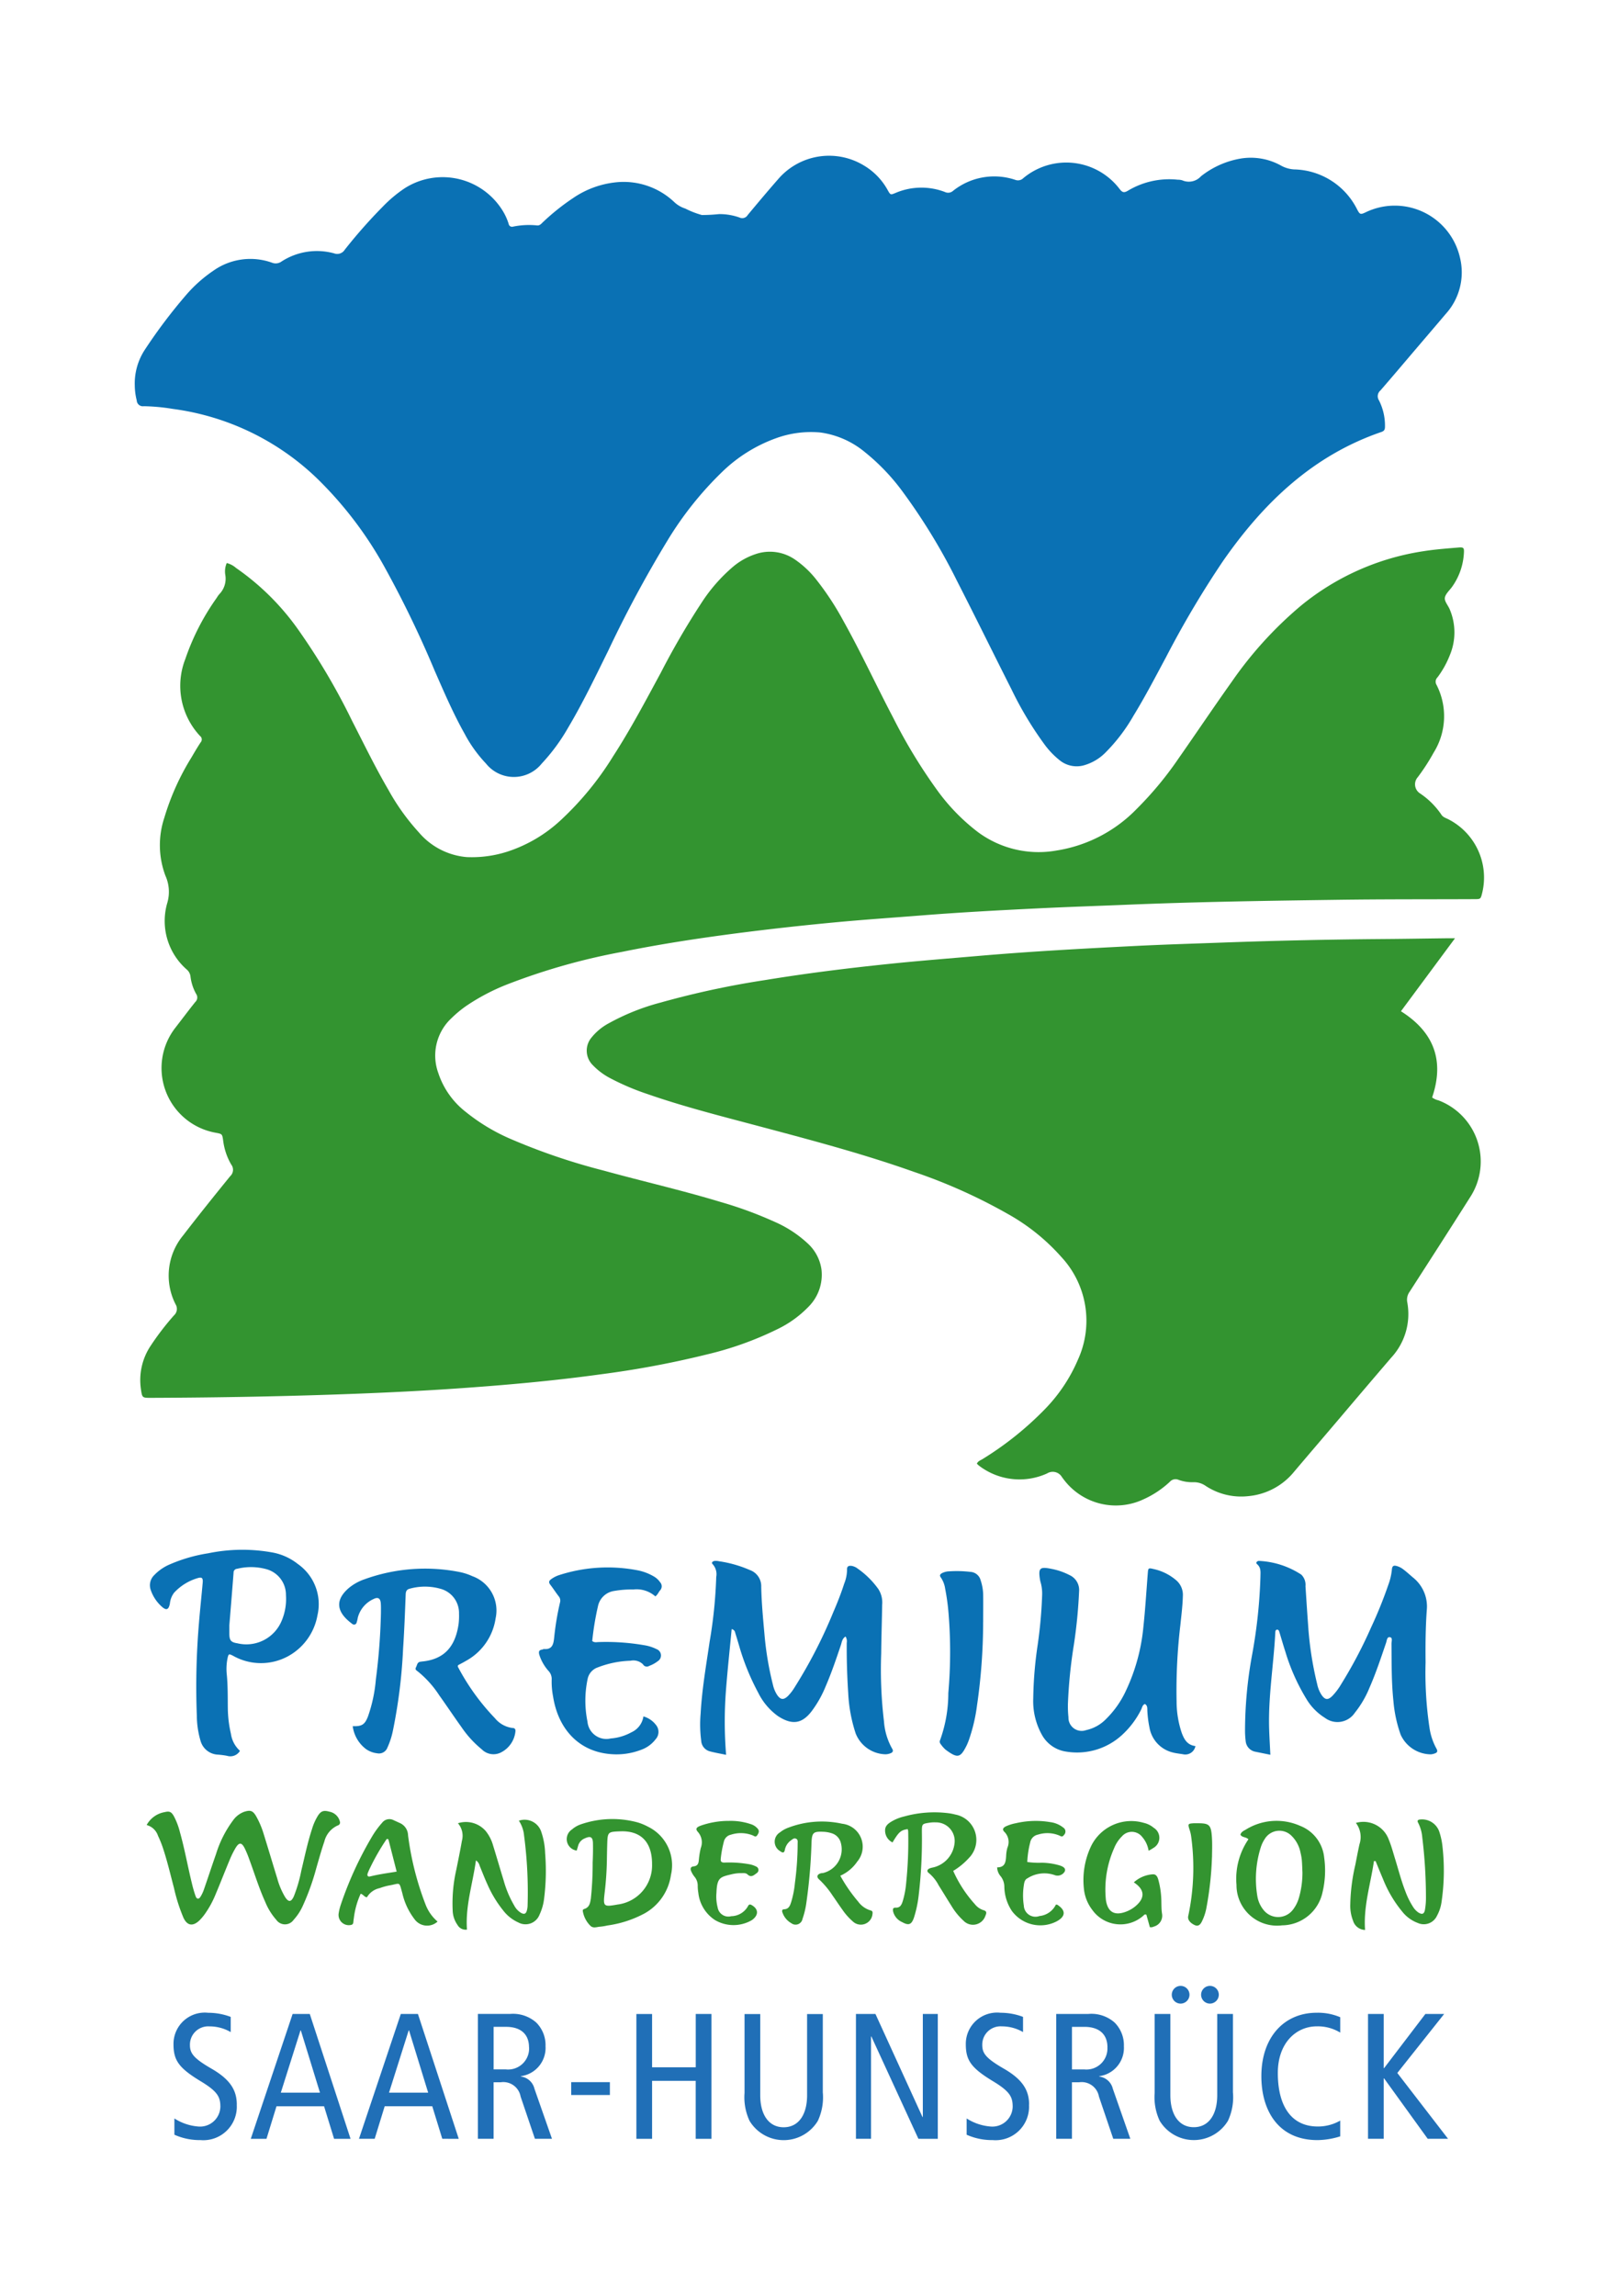 <svg xmlns="http://www.w3.org/2000/svg" xmlns:xlink="http://www.w3.org/1999/xlink" width="134" height="190" viewBox="0 0 134 190"><defs><clipPath id="a"><rect width="111.688" height="164.215" fill="none"/></clipPath></defs><g transform="translate(-489 -6)"><rect width="134" height="190" transform="translate(489 6)" fill="#fff"/><g transform="translate(500.156 18.892)"><g clip-path="url(#a)"><path d="M7.733,42.457a1.87,1.87,0,0,1,.778.413A20.766,20.766,0,0,1,13.6,47.9a54.044,54.044,0,0,1,4.507,7.617c.98,1.911,1.916,3.845,3,5.7a18.364,18.364,0,0,0,2.518,3.521,5.841,5.841,0,0,0,3.97,2.054,9.617,9.617,0,0,0,3.36-.45A11.843,11.843,0,0,0,35.308,63.8a25.335,25.335,0,0,0,4.4-5.344c1.45-2.239,2.694-4.6,3.961-6.94A63.968,63.968,0,0,1,47,45.79a13.69,13.69,0,0,1,2.685-3.067,5.645,5.645,0,0,1,1.775-.99,3.654,3.654,0,0,1,3.313.441,7.99,7.99,0,0,1,1.753,1.652,23.464,23.464,0,0,1,2.242,3.415c1.472,2.632,2.734,5.374,4.137,8.042a43.963,43.963,0,0,0,3.705,6.078A16.473,16.473,0,0,0,69.9,64.718a8.44,8.44,0,0,0,6.511,1.531A11.779,11.779,0,0,0,83.052,62.8a28.538,28.538,0,0,0,3.44-4.144c1.481-2.116,2.919-4.262,4.417-6.366a31.923,31.923,0,0,1,5.692-6.27,20.883,20.883,0,0,1,10.17-4.541c.941-.149,1.886-.222,2.832-.3.524-.046.559-.01.52.538a5.28,5.28,0,0,1-.971,2.706c-.213.3-.554.59-.6.915-.038.292.265.623.4.943a4.873,4.873,0,0,1,.012,3.8,7.713,7.713,0,0,1-1.022,1.836.5.5,0,0,0-.084.61,5.69,5.69,0,0,1-.236,5.625,16.914,16.914,0,0,1-1.312,2.027.89.89,0,0,0,.164,1.327,6.5,6.5,0,0,1,1.792,1.777c.146.227.4.281.616.4a5.413,5.413,0,0,1,2.761,6.074c-.129.512-.129.515-.65.516-3.782.017-7.564,0-11.345.054-5.846.081-11.693.168-17.535.413-2.436.1-4.873.179-7.308.3-3.178.155-6.355.324-9.527.576-2.327.185-4.656.341-6.98.557q-4.226.392-8.435.936c-3.154.413-6.3.891-9.413,1.527a52.83,52.83,0,0,0-9.576,2.72,17.384,17.384,0,0,0-3.232,1.694,9.406,9.406,0,0,0-1.293,1.058,4.228,4.228,0,0,0-1.106,4.554,6.735,6.735,0,0,0,2.249,3.2,15.928,15.928,0,0,0,3.756,2.264,51.794,51.794,0,0,0,7.673,2.608c3.223.888,6.485,1.63,9.687,2.6a32.487,32.487,0,0,1,4.415,1.617,9.7,9.7,0,0,1,2.793,1.813,3.593,3.593,0,0,1,1.139,2.145A3.747,3.747,0,0,1,55.889,104a9.01,9.01,0,0,1-2.547,1.845,27.534,27.534,0,0,1-5.875,2.108,78.5,78.5,0,0,1-8.76,1.641c-4.033.558-8.085.913-12.145,1.19-2.7.183-5.4.316-8.109.42-5.658.217-11.317.318-16.979.34-.756,0-.741,0-.852-.777a5.116,5.116,0,0,1,.82-3.542,22.317,22.317,0,0,1,1.923-2.505.719.719,0,0,0,.135-.914A5.223,5.223,0,0,1,4.124,98.1c1.272-1.655,2.579-3.282,3.894-4.9a.715.715,0,0,0,.083-.969,5.214,5.214,0,0,1-.665-1.984c-.077-.544-.085-.541-.609-.641a5.437,5.437,0,0,1-3.369-8.663c.558-.718,1.1-1.447,1.669-2.157a.508.508,0,0,0,.08-.658,3.916,3.916,0,0,1-.476-1.464.893.893,0,0,0-.317-.575,5.33,5.33,0,0,1-1.593-5.536,3.246,3.246,0,0,0-.165-2.223,7.2,7.2,0,0,1-.088-4.8A20.614,20.614,0,0,1,4.8,58.566c.25-.428.5-.856.774-1.27a.362.362,0,0,0-.054-.53A6.08,6.08,0,0,1,4.3,50.411a19.642,19.642,0,0,1,2.59-5.055,2.96,2.96,0,0,1,.211-.305A1.831,1.831,0,0,0,7.61,43.42a1.761,1.761,0,0,1,.123-.964" transform="translate(-0.122 -8.753)" fill="#339430"/><path d="M0,19.031a5.092,5.092,0,0,1,.848-3.005,43.7,43.7,0,0,1,3.436-4.547,11.414,11.414,0,0,1,2.22-1.968,5.3,5.3,0,0,1,4.847-.665.83.83,0,0,0,.8-.1A5.387,5.387,0,0,1,16.5,8.076a.729.729,0,0,0,.877-.3A42.537,42.537,0,0,1,20.535,4.2a10.98,10.98,0,0,1,1.8-1.509,5.833,5.833,0,0,1,8.219,2.035,4.78,4.78,0,0,1,.39.909.284.284,0,0,0,.368.227,6.564,6.564,0,0,1,1.974-.1c.245.031.368-.153.518-.29A18.622,18.622,0,0,1,36.277,3.5a7.673,7.673,0,0,1,3.506-1.3,6.09,6.09,0,0,1,4.889,1.652,2.367,2.367,0,0,0,.892.516,7.193,7.193,0,0,0,1.372.535,13.847,13.847,0,0,0,1.414-.076,4.915,4.915,0,0,1,1.7.282.521.521,0,0,0,.679-.206c.833-1,1.672-2,2.528-2.977A5.554,5.554,0,0,1,60.356.809a5.375,5.375,0,0,1,1.958,2.028c.228.408.235.409.638.244A5.442,5.442,0,0,1,67.06,3a.607.607,0,0,0,.668-.1,5.465,5.465,0,0,1,5.152-.906.628.628,0,0,0,.661-.143,5.545,5.545,0,0,1,7.984.917c.206.26.343.312.646.139a6.643,6.643,0,0,1,4.159-.926,1.175,1.175,0,0,1,.367.05,1.357,1.357,0,0,0,1.552-.338A7.262,7.262,0,0,1,91.494.236,5.142,5.142,0,0,1,94.9.828a2.519,2.519,0,0,0,1.05.3,5.967,5.967,0,0,1,5.2,3.271c.246.471.284.491.753.266a5.536,5.536,0,0,1,7.778,3.76,5.124,5.124,0,0,1-1.189,4.677c-.787.931-1.582,1.857-2.372,2.785-1.006,1.18-2.005,2.365-3.021,3.535a.621.621,0,0,0-.124.814,4.627,4.627,0,0,1,.5,2.153c0,.223-.028.376-.287.465C97.5,24.8,93.417,28.727,90.065,33.546a80.157,80.157,0,0,0-4.707,7.938c-.879,1.638-1.737,3.288-2.708,4.874a14.5,14.5,0,0,1-2.279,3,4.059,4.059,0,0,1-1.724,1.059,2.236,2.236,0,0,1-2.056-.358,6.853,6.853,0,0,1-1.252-1.283,29.079,29.079,0,0,1-2.775-4.614c-1.5-2.965-2.963-5.953-4.478-8.912a49.65,49.65,0,0,0-4.5-7.406,17.379,17.379,0,0,0-3.153-3.315A7.322,7.322,0,0,0,56.743,22.9a8.462,8.462,0,0,0-3.715.491,12.454,12.454,0,0,0-4.471,2.827,28.285,28.285,0,0,0-4.495,5.668,98.59,98.59,0,0,0-4.868,9.054c-1.061,2.149-2.094,4.311-3.318,6.373A15.8,15.8,0,0,1,33.681,50.3a2.954,2.954,0,0,1-4.618-.007,11.117,11.117,0,0,1-1.764-2.46c-.943-1.677-1.7-3.444-2.471-5.2a87.428,87.428,0,0,0-4.21-8.694,31.5,31.5,0,0,0-5.555-7.26A21.207,21.207,0,0,0,3.145,20.948a16.549,16.549,0,0,0-2.4-.224.505.505,0,0,1-.584-.478A5.146,5.146,0,0,1,0,19.031" transform="translate(0 0)" fill="#0a71b4"/><path d="M119.37,82.257,114.9,88.29c2.745,1.73,3.612,4.1,2.58,7.134a1.387,1.387,0,0,0,.517.237,5.411,5.411,0,0,1,2.635,8.01c-1.656,2.619-3.334,5.223-5.011,7.828a1.122,1.122,0,0,0-.2.865,5.313,5.313,0,0,1-1.324,4.592q-2.118,2.471-4.221,4.955c-1.272,1.5-2.549,2.986-3.817,4.485a5.531,5.531,0,0,1-3.778,2.021,5.339,5.339,0,0,1-3.542-.845,1.682,1.682,0,0,0-1.036-.306,3.263,3.263,0,0,1-1.217-.2.625.625,0,0,0-.716.167,7.937,7.937,0,0,1-2.156,1.438,5.393,5.393,0,0,1-6.581-1.575c-.065-.08-.123-.166-.187-.247a.881.881,0,0,0-1.231-.31,5.508,5.508,0,0,1-5.274-.387c-.123-.076-.24-.161-.355-.249a2.45,2.45,0,0,1-.186-.172c.1-.219.306-.276.471-.38a26.708,26.708,0,0,0,5.164-4.134,13.373,13.373,0,0,0,2.734-4.1,7.749,7.749,0,0,0-1.379-8.494,16.937,16.937,0,0,0-4.478-3.586,44.914,44.914,0,0,0-7.734-3.46c-4.284-1.521-8.676-2.672-13.063-3.841-3.011-.8-6.033-1.568-8.979-2.593a20.436,20.436,0,0,1-3.019-1.28,5.535,5.535,0,0,1-1.492-1.1,1.685,1.685,0,0,1-.109-2.309,4.636,4.636,0,0,1,1.427-1.173,18.592,18.592,0,0,1,4.243-1.7,72.414,72.414,0,0,1,8.711-1.875c3.383-.555,6.784-.977,10.194-1.33,2.506-.26,5.018-.456,7.528-.672,4.282-.368,8.572-.6,12.863-.815,2.517-.127,5.037-.2,7.555-.294q6.381-.227,12.764-.279c1.8-.012,3.594-.043,5.392-.065.2,0,.407,0,.779,0" transform="translate(-10.104 -17.493)" fill="#339430"/><path d="M71.475,153.948c-.3.18-.313.471-.394.709-.389,1.154-.779,2.308-1.264,3.427a9.1,9.1,0,0,1-1.19,2.094c-.7.882-1.482,1.2-2.764.353a5.221,5.221,0,0,1-1.623-1.926,19.589,19.589,0,0,1-1.6-3.952c-.1-.336-.2-.673-.306-1.007a.362.362,0,0,0-.293-.308c-.164,1.736-.35,3.444-.479,5.155a33.813,33.813,0,0,0,.019,5.251c-.511-.109-.955-.18-1.386-.3a.965.965,0,0,1-.676-.878,10.317,10.317,0,0,1-.047-2.226c.108-2,.454-3.979.745-5.961a38.576,38.576,0,0,0,.546-5.357,1.228,1.228,0,0,0-.279-1.038c-.172-.161,0-.261.143-.288a1.245,1.245,0,0,1,.368.027,9.938,9.938,0,0,1,2.552.727,1.417,1.417,0,0,1,.941,1.389c.026,1.282.144,2.557.26,3.833a26.247,26.247,0,0,0,.708,4.272,2.567,2.567,0,0,0,.355.852c.278.394.515.42.866.1a3.817,3.817,0,0,0,.57-.732,39.962,39.962,0,0,0,3.2-6.214c.336-.777.649-1.564.907-2.371a3.14,3.14,0,0,0,.236-1.146c-.019-.3.139-.356.383-.326a1.128,1.128,0,0,1,.5.226,7.091,7.091,0,0,1,1.709,1.692,2.053,2.053,0,0,1,.315,1.3c-.02,1.342-.068,2.685-.08,4.027a36.066,36.066,0,0,0,.231,5.63,5.351,5.351,0,0,0,.667,2.236c.152.231.032.343-.171.413a1.218,1.218,0,0,1-.363.068,2.727,2.727,0,0,1-2.479-1.732,12.592,12.592,0,0,1-.615-3.341q-.137-2.073-.122-4.15a.756.756,0,0,0-.1-.53" transform="translate(-12.639 -31.409)" fill="#0a71b4"/><path d="M118.816,163.741l-1.225-.248a.986.986,0,0,1-.827-.887,7.033,7.033,0,0,1-.054-.864,35,35,0,0,1,.576-6.221,42.541,42.541,0,0,0,.7-6.519c0-.361.07-.735-.275-1.032-.161-.139.027-.288.166-.274a6.969,6.969,0,0,1,3.487,1.133,1.18,1.18,0,0,1,.35.96c.072,1.072.138,2.143.218,3.214a28.269,28.269,0,0,0,.75,4.889,2.6,2.6,0,0,0,.373.911c.285.4.514.419.863.087a5.143,5.143,0,0,0,.746-.986,37.7,37.7,0,0,0,2.482-4.707,35.611,35.611,0,0,0,1.417-3.5,5.078,5.078,0,0,0,.3-1.261c.022-.315.131-.4.428-.31a1.556,1.556,0,0,1,.493.249c.28.21.54.447.806.676a3.069,3.069,0,0,1,1.164,2.719c-.105,1.439-.115,2.889-.1,4.334a30.594,30.594,0,0,0,.32,5.372,5.126,5.126,0,0,0,.55,1.7c.171.288.117.39-.2.484a1.068,1.068,0,0,1-.242.044,2.773,2.773,0,0,1-2.489-1.623,11.012,11.012,0,0,1-.6-2.776c-.167-1.585-.147-3.176-.16-4.766,0-.187.117-.494-.137-.533-.239-.037-.249.286-.311.467-.426,1.25-.839,2.5-1.372,3.715a8.344,8.344,0,0,1-1.216,2.077,1.728,1.728,0,0,1-2.473.419,4.628,4.628,0,0,1-1.544-1.581,16.739,16.739,0,0,1-1.731-3.893c-.172-.53-.326-1.065-.487-1.6-.03-.1-.065-.224-.18-.224-.168,0-.161.155-.168.273-.138,2.659-.594,5.3-.507,7.971.022.677.064,1.354.1,2.112" transform="translate(-24.819 -31.41)" fill="#0a71b4"/><path d="M107.872,163.18a.855.855,0,0,1-1.032.672c-.285-.048-.576-.075-.853-.149a2.57,2.57,0,0,1-1.918-2.06,8.946,8.946,0,0,1-.174-1.351c-.017-.209.04-.465-.21-.6-.206.091-.224.3-.3.454a7.225,7.225,0,0,1-1.594,2.117,5.5,5.5,0,0,1-4.595,1.374,2.742,2.742,0,0,1-2.028-1.389,5.731,5.731,0,0,1-.719-3.037,32.8,32.8,0,0,1,.362-4.381,37.848,37.848,0,0,0,.373-4.133,3.5,3.5,0,0,0-.1-.983,3.033,3.033,0,0,1-.074-.3c-.157-.972-.022-1.1.927-.908a5.522,5.522,0,0,1,1.517.52,1.353,1.353,0,0,1,.789,1.348,41.456,41.456,0,0,1-.435,4.437,40.364,40.364,0,0,0-.489,4.867,8.764,8.764,0,0,0,.044,1.114,1.093,1.093,0,0,0,1.463,1.063,3.267,3.267,0,0,0,1.653-.923,7.971,7.971,0,0,0,1.658-2.376,15.819,15.819,0,0,0,1.427-5.233c.159-1.479.247-2.964.365-4.447.035-.438.043-.457.481-.352a4.268,4.268,0,0,1,1.868.927,1.585,1.585,0,0,1,.553,1.317c-.02.787-.12,1.565-.2,2.345a45.691,45.691,0,0,0-.318,6.37,8.177,8.177,0,0,0,.431,2.616c.2.52.446.99,1.134,1.079" transform="translate(-20.086 -31.566)" fill="#0a71b4"/><path d="M22.611,161.546c.745.029.993-.123,1.254-.787a12.3,12.3,0,0,0,.658-3.08,50.516,50.516,0,0,0,.42-5.5c0-.268.009-.538-.012-.805-.031-.4-.224-.531-.576-.359a2.341,2.341,0,0,0-1.326,1.545,2.743,2.743,0,0,1-.1.418.216.216,0,0,1-.351.112c-1.091-.8-1.629-1.794-.335-2.941a4.1,4.1,0,0,1,1.341-.759,14.719,14.719,0,0,1,7.868-.6,4.814,4.814,0,0,1,1.057.344,3.019,3.019,0,0,1,1.925,3.489,4.806,4.806,0,0,1-2.466,3.527c-.212.128-.433.238-.642.351-.008.054-.031.1-.017.127a18.655,18.655,0,0,0,3.067,4.257,2.234,2.234,0,0,0,1.483.815c.206.007.231.154.214.3a2.2,2.2,0,0,1-1.182,1.715,1.362,1.362,0,0,1-1.606-.254,8.6,8.6,0,0,1-1.668-1.823c-.626-.873-1.221-1.767-1.846-2.641A8.435,8.435,0,0,0,28,157.022c-.117-.087-.258-.164-.158-.343s.094-.42.356-.462c.1-.017.2-.027.307-.039,1.623-.21,2.584-1.143,2.864-3.075a5.483,5.483,0,0,0,.036-.866,2.07,2.07,0,0,0-1.554-2.065,4.705,4.705,0,0,0-2.509-.006c-.273.065-.341.22-.351.487-.058,1.486-.113,2.973-.213,4.456a43.541,43.541,0,0,1-.858,6.875,6.438,6.438,0,0,1-.446,1.349.743.743,0,0,1-.851.457,1.98,1.98,0,0,1-.916-.347,2.828,2.828,0,0,1-1.1-1.9" transform="translate(-4.57 -31.585)" fill="#0a71b4"/><path d="M9.046,163.161a.926.926,0,0,1-1.075.415,6.66,6.66,0,0,0-.8-.1,1.558,1.558,0,0,1-1.391-1.142,7.486,7.486,0,0,1-.307-2.075,62.527,62.527,0,0,1,.176-7.672c.091-1.111.211-2.219.309-3.329.036-.405-.062-.5-.446-.378a4.3,4.3,0,0,0-1.921,1.2,1.782,1.782,0,0,0-.349.91c-.108.516-.3.58-.694.22a3.247,3.247,0,0,1-.9-1.388,1.166,1.166,0,0,1,.3-1.2,3.881,3.881,0,0,1,1.263-.877,12.994,12.994,0,0,1,3.2-.929,13.961,13.961,0,0,1,5.292-.072,4.764,4.764,0,0,1,2.126.955,4.062,4.062,0,0,1,1.626,4.259,4.815,4.815,0,0,1-2.414,3.368,4.69,4.69,0,0,1-4.563-.025c-.356-.178-.379-.186-.468.225a4.415,4.415,0,0,0-.054,1.357c.088.927.072,1.857.083,2.785a9.832,9.832,0,0,0,.255,2.085,2.349,2.349,0,0,0,.747,1.41m-.877-10.394c0,.287,0,.473,0,.659,0,.584.11.751.674.838a3.163,3.163,0,0,0,3.659-1.871,4.618,4.618,0,0,0,.352-2.121,2.2,2.2,0,0,0-1.592-2.136,4.832,4.832,0,0,0-2.451-.039.309.309,0,0,0-.292.324c-.114,1.483-.237,2.964-.35,4.347" transform="translate(-0.338 -31.161)" fill="#0a71b4"/><path d="M51.13,160.709a1.991,1.991,0,0,1,1.114.806.9.9,0,0,1-.1,1.085,2.587,2.587,0,0,1-1.184.868,5.662,5.662,0,0,1-2.553.361c-2.64-.215-4.333-2.1-4.75-4.765a6.4,6.4,0,0,1-.115-1.418.956.956,0,0,0-.24-.674,3.685,3.685,0,0,1-.792-1.386c-.051-.225-.028-.361.222-.4.061-.009.12-.055.178-.051.681.05.78-.4.835-.927a22.647,22.647,0,0,1,.487-2.93.56.56,0,0,0-.115-.515c-.241-.309-.45-.642-.691-.952-.154-.2-.109-.328.074-.458a2.3,2.3,0,0,1,.659-.337,13.048,13.048,0,0,1,6.543-.387,4.247,4.247,0,0,1,1.267.483,1.6,1.6,0,0,1,.546.494.493.493,0,0,1,0,.672c-.134.154-.2.361-.394.5a2.331,2.331,0,0,0-1.829-.57,8.23,8.23,0,0,0-1.6.123,1.6,1.6,0,0,0-1.314,1.235,23.259,23.259,0,0,0-.481,2.908c.194.15.385.082.564.083a18.6,18.6,0,0,1,3.763.265,3.467,3.467,0,0,1,1,.322.558.558,0,0,1,.094,1,2.6,2.6,0,0,1-.7.383.361.361,0,0,1-.518-.124,1.134,1.134,0,0,0-1.031-.3,8.183,8.183,0,0,0-2.717.553,1.275,1.275,0,0,0-.842.987,8.67,8.67,0,0,0-.006,3.5,1.568,1.568,0,0,0,1.923,1.392,4.184,4.184,0,0,0,1.709-.508,1.718,1.718,0,0,0,1-1.328" transform="translate(-9.036 -31.556)" fill="#0a71b4"/><path d="M1.255,175.128a2.1,2.1,0,0,1,1.489-1.058c.4-.1.556-.02.762.344a5.855,5.855,0,0,1,.5,1.327c.392,1.391.642,2.815.986,4.218a10.312,10.312,0,0,0,.309,1.068c.092.254.256.272.4.053a2.89,2.89,0,0,0,.29-.613c.339-.974.658-1.955,1-2.927a9.185,9.185,0,0,1,1.418-2.8,1.95,1.95,0,0,1,.922-.7c.508-.159.713-.089.979.368a7.112,7.112,0,0,1,.627,1.479c.38,1.221.744,2.447,1.121,3.669a6.162,6.162,0,0,0,.646,1.536c.288.45.506.435.727-.054a11.868,11.868,0,0,0,.621-2.135c.276-1.142.512-2.3.877-3.415a4.66,4.66,0,0,1,.5-1.129c.256-.389.479-.457.957-.323a1.1,1.1,0,0,1,.868.867.249.249,0,0,1-.191.272,1.972,1.972,0,0,0-1.109,1.338c-.25.72-.449,1.458-.663,2.19a20.031,20.031,0,0,1-1.127,3.142,4.391,4.391,0,0,1-.746,1.135.876.876,0,0,1-1.442,0,5.137,5.137,0,0,1-.908-1.468c-.529-1.167-.9-2.393-1.346-3.592a8.128,8.128,0,0,0-.357-.855c-.257-.506-.465-.514-.764-.017a7.671,7.671,0,0,0-.491,1c-.39.933-.753,1.876-1.147,2.807a7.99,7.99,0,0,1-.849,1.579,4.123,4.123,0,0,1-.514.616c-.542.5-1,.416-1.307-.243a14.391,14.391,0,0,1-.786-2.474c-.276-1.037-.519-2.082-.848-3.1a9.093,9.093,0,0,0-.472-1.209,1.356,1.356,0,0,0-.935-.884" transform="translate(-0.267 -36.995)" fill="#339430"/><path d="M88.21,152.973a47.932,47.932,0,0,1-.506,6.906,14.048,14.048,0,0,1-.6,2.649,5.412,5.412,0,0,1-.243.635c-.524,1.059-.746,1.136-1.757.384a2.5,2.5,0,0,1-.406-.462.305.305,0,0,1-.045-.344,11.447,11.447,0,0,0,.675-3.879,38.943,38.943,0,0,0,.023-6.555,17.984,17.984,0,0,0-.284-2.082,2.175,2.175,0,0,0-.35-.919c-.147-.192-.065-.283.107-.379a1.425,1.425,0,0,1,.6-.142,9.559,9.559,0,0,1,1.731.047.926.926,0,0,1,.85.7,4.064,4.064,0,0,1,.208,1.152c.01.764,0,1.527,0,2.29" transform="translate(-17.995 -31.638)" fill="#0a71b4"/><path d="M129.736,178.316c-.274,1.889-.879,3.73-.735,5.7a1.066,1.066,0,0,1-.993-.758,3.372,3.372,0,0,1-.232-1.333,15.734,15.734,0,0,1,.421-3.311c.111-.567.217-1.135.344-1.7a1.914,1.914,0,0,0-.3-1.755,2.236,2.236,0,0,1,2.725,1.387c.213.513.354,1.055.519,1.587.28.906.513,1.827.861,2.713a6.5,6.5,0,0,0,.6,1.218,1.616,1.616,0,0,0,.454.5c.321.206.5.141.56-.234a5.541,5.541,0,0,0,.08-.987,41.223,41.223,0,0,0-.307-5.005,3.161,3.161,0,0,0-.336-1.182c-.11-.189-.019-.265.165-.28a1.506,1.506,0,0,1,1.606,1.087,5.72,5.72,0,0,1,.24,1.149,17.82,17.82,0,0,1-.084,4.632,3.3,3.3,0,0,1-.376,1.108,1.2,1.2,0,0,1-1.579.588,2.946,2.946,0,0,1-1.287-.935,10.062,10.062,0,0,1-1.6-2.712c-.209-.487-.406-.981-.609-1.472l-.143-.006" transform="translate(-27.174 -37.19)" fill="#339430"/><path d="M38.89,174.989a1.451,1.451,0,0,1,1.839.878,6.033,6.033,0,0,1,.334,1.82,18.226,18.226,0,0,1-.088,3.769,4.258,4.258,0,0,1-.372,1.3,1.242,1.242,0,0,1-1.757.654,3.265,3.265,0,0,1-1.25-.988,9.526,9.526,0,0,1-1.31-2.166c-.232-.505-.431-1.026-.643-1.541a.764.764,0,0,0-.306-.444c-.27,1.945-.886,3.776-.743,5.73a.768.768,0,0,1-.784-.387,2.175,2.175,0,0,1-.4-1.215,12.509,12.509,0,0,1,.306-3.38c.159-.788.321-1.575.459-2.367a1.58,1.58,0,0,0-.329-1.453,2.167,2.167,0,0,1,2.3.646,3.34,3.34,0,0,1,.613,1.205c.3.966.579,1.936.876,2.9A8.589,8.589,0,0,0,38.5,182a1.544,1.544,0,0,0,.583.626c.251.125.387.074.464-.19a1.7,1.7,0,0,0,.065-.427,35.957,35.957,0,0,0-.294-5.806,2.656,2.656,0,0,0-.426-1.212" transform="translate(-7.1 -37.203)" fill="#339430"/><path d="M46.232,177.438a.957.957,0,0,1-.382-1.753,2.173,2.173,0,0,1,.749-.426,7.991,7.991,0,0,1,4.688-.15,4.68,4.68,0,0,1,.854.355,3.545,3.545,0,0,1,1.894,3.995,4.34,4.34,0,0,1-2.207,3.192,9.1,9.1,0,0,1-3.042.985,4.633,4.633,0,0,1-.61.1c-.276.014-.575.168-.821-.087a2.214,2.214,0,0,1-.613-1.19.148.148,0,0,1,.113-.186c.438-.131.494-.5.553-.876a27.406,27.406,0,0,0,.148-2.964c.024-.535.035-1.072.024-1.608-.011-.513-.2-.614-.669-.4a.926.926,0,0,0-.559.62c-.036.136-.08.27-.118.4m6.238,1.1c0-1.814-.924-2.763-2.627-2.7-1.044.039-1.052.046-1.085,1.1-.013.433-.02.867-.027,1.3a26.3,26.3,0,0,1-.182,2.658c-.138,1.169-.106,1.21,1.064,1a3.261,3.261,0,0,0,2.856-3.362" transform="translate(-9.659 -37.18)" fill="#339430"/><path d="M84.51,178.961a10.39,10.39,0,0,0,1.787,2.751,1.5,1.5,0,0,0,.7.5c.317.076.274.251.185.457a1.085,1.085,0,0,1-1.813.426,5.465,5.465,0,0,1-1.013-1.248c-.354-.557-.694-1.125-1.047-1.683a3.247,3.247,0,0,0-.805-1.009c-.2-.142-.158-.312.073-.4.133-.053.281-.068.419-.112a2.3,2.3,0,0,0,1.622-1.923,1.542,1.542,0,0,0-1.55-1.768,2.593,2.593,0,0,0-.494.023c-.65.1-.655.1-.654.783a39.354,39.354,0,0,1-.268,5.257,9.562,9.562,0,0,1-.387,1.815c-.2.588-.436.679-.975.377a1.3,1.3,0,0,1-.746-.861c-.033-.166-.059-.346.208-.335.371.017.487-.242.581-.532a7.425,7.425,0,0,0,.287-1.52,34.075,34.075,0,0,0,.166-4.271.876.876,0,0,0-.039-.176c-.565.077-.738.228-1.257,1.1a1.084,1.084,0,0,1-.615-.97c-.018-.413.286-.617.6-.8a3.716,3.716,0,0,1,.979-.379,9.334,9.334,0,0,1,3.745-.26,4.6,4.6,0,0,1,.484.1,2.134,2.134,0,0,1,1.137,3.589,5.76,5.76,0,0,1-1.3,1.071" transform="translate(-16.774 -37.028)" fill="#339430"/><path d="M116.8,176.545c-.205-.213-.522-.135-.664-.383.061-.224.259-.317.432-.412a4.821,4.821,0,0,1,4.5-.324,3.15,3.15,0,0,1,2,2.625,7.783,7.783,0,0,1-.139,2.89,3.458,3.458,0,0,1-3.341,2.723,3.355,3.355,0,0,1-3.777-3.349,5.789,5.789,0,0,1,.987-3.771m4.47,2.709c-.016-.329-.021-.66-.05-.988a4.113,4.113,0,0,0-.107-.608,2.643,2.643,0,0,0-.742-1.4,1.416,1.416,0,0,0-2.23.278,2.666,2.666,0,0,0-.316.667,8.646,8.646,0,0,0-.289,4.031,2.438,2.438,0,0,0,.565,1.219,1.54,1.54,0,0,0,2.379-.077,2.937,2.937,0,0,0,.5-.988,7.481,7.481,0,0,0,.291-2.137" transform="translate(-24.626 -37.219)" fill="#339430"/><path d="M72.7,179.581a12.719,12.719,0,0,0,1.483,2.144,1.939,1.939,0,0,0,.987.713c.2.044.219.147.192.307a.966.966,0,0,1-1.631.612,5.078,5.078,0,0,1-.861-.971c-.278-.384-.537-.783-.812-1.17a7.168,7.168,0,0,0-1.108-1.327c-.242-.209-.172-.428.142-.515.059-.017.124-.009.184-.023a2.015,2.015,0,0,0,1.436-2.593,1.116,1.116,0,0,0-.739-.7,2.561,2.561,0,0,0-.668-.117c-.843-.039-.952.062-.99.894a43.649,43.649,0,0,1-.428,4.993,6.716,6.716,0,0,1-.317,1.321.581.581,0,0,1-.924.358,1.61,1.61,0,0,1-.735-.886c-.046-.11-.057-.259.133-.266.4-.014.5-.321.594-.616a8.074,8.074,0,0,0,.306-1.576,24.722,24.722,0,0,0,.224-3.271c0-.137.037-.3-.13-.377s-.279.029-.394.116a1.253,1.253,0,0,0-.535.8c-.048.278-.191.266-.387.113a.9.9,0,0,1-.019-1.553,2.389,2.389,0,0,1,.7-.393,7.808,7.808,0,0,1,4.445-.324,1.911,1.911,0,0,1,1.252,3.135,3.327,3.327,0,0,1-1.4,1.168" transform="translate(-14.305 -37.238)" fill="#339430"/><path d="M23.765,181.3c-.206,0-.281-.228-.516-.287a6.787,6.787,0,0,0-.566,2.033c-.023.121-.03.246-.047.368a.206.206,0,0,1-.156.173.85.85,0,0,1-1.057-.916,4.346,4.346,0,0,1,.19-.779,29.57,29.57,0,0,1,2.547-5.56,7.358,7.358,0,0,1,.87-1.2.755.755,0,0,1,.948-.207l.506.231a1.136,1.136,0,0,1,.687,1.017,24.382,24.382,0,0,0,1.453,5.742,3.5,3.5,0,0,0,.99,1.4,1.282,1.282,0,0,1-1.923-.219,5.525,5.525,0,0,1-.99-2.114c-.29-1.037-.135-.816-1.1-.654a5.07,5.07,0,0,0-.773.219,1.591,1.591,0,0,0-1.058.757m1.778-4.8-.141-.026a18.479,18.479,0,0,0-1.378,2.393,4.427,4.427,0,0,0-.2.454c-.06.177.009.306.2.257.714-.18,1.446-.278,2.2-.4-.24-.937-.463-1.809-.686-2.682" transform="translate(-4.554 -37.182)" fill="#339430"/><path d="M103.895,180.123a2.586,2.586,0,0,1,1.56-.668c.277-.023.392.183.461.417a6.924,6.924,0,0,1,.246,1.461c.032.453,0,.913.067,1.36a.932.932,0,0,1-.677,1.087.5.5,0,0,1-.328.048c-.094-.338-.192-.691-.287-1.031-.147-.07-.2.038-.273.1a2.861,2.861,0,0,1-4.206-.5,3.42,3.42,0,0,1-.694-1.765,6.534,6.534,0,0,1,.617-3.553,3.7,3.7,0,0,1,4.349-1.881,1.969,1.969,0,0,1,.824.413.965.965,0,0,1-.033,1.659,3.942,3.942,0,0,1-.4.234,2.256,2.256,0,0,0-.524-1.133,1.081,1.081,0,0,0-1.683-.058,2.874,2.874,0,0,0-.645.975,8.424,8.424,0,0,0-.7,4.1c.007.082.012.165.026.246.159.938.7,1.255,1.606.932a2.722,2.722,0,0,0,.854-.491c.787-.672.752-1.363-.157-1.954" transform="translate(-21.21 -37.232)" fill="#339430"/><path d="M90.658,178.871c.668,0,.713-.467.742-.96a2.833,2.833,0,0,1,.106-.672,1.176,1.176,0,0,0-.253-1.307c-.216-.213-.075-.361.143-.465a3.639,3.639,0,0,1,.825-.254,7.207,7.207,0,0,1,2.829-.086,2.182,2.182,0,0,1,1.072.446.389.389,0,0,1,.077.6c-.1.136-.176.185-.346.085a2.551,2.551,0,0,0-1.812-.1.817.817,0,0,0-.655.668,7.784,7.784,0,0,0-.237,1.6,6.635,6.635,0,0,0,1.187.061,5.423,5.423,0,0,1,1.524.233c.369.124.487.294.38.507a.684.684,0,0,1-.778.3,2.587,2.587,0,0,0-2.3.25c-.224.1-.27.362-.3.585a5.508,5.508,0,0,0,0,1.668.964.964,0,0,0,1.294.868,1.7,1.7,0,0,0,1.361-.944c.04,0,.09-.007.12.012.715.457.7.965-.054,1.372a2.929,2.929,0,0,1-3.709-.861,3.728,3.728,0,0,1-.624-1.982,1.411,1.411,0,0,0-.313-.9,1.173,1.173,0,0,1-.282-.713" transform="translate(-19.28 -37.223)" fill="#339430"/><path d="M61.594,175.025a5.179,5.179,0,0,1,1.81.265,1.209,1.209,0,0,1,.607.409c.131.188.049.344-.06.509-.12.183-.228.089-.361.021a2.673,2.673,0,0,0-1.818-.063.758.758,0,0,0-.587.58,9.179,9.179,0,0,0-.256,1.4c-.027.242.054.329.3.328a9.392,9.392,0,0,1,1.976.124,2.081,2.081,0,0,1,.646.2.309.309,0,0,1,.045.555c-.219.164-.454.389-.755.1-.143-.139-.35-.1-.535-.105a3.286,3.286,0,0,0-.8.1c-.93.22-1.184.274-1.233,1.516a3.64,3.64,0,0,0,.1,1.23.9.9,0,0,0,1.124.717,1.614,1.614,0,0,0,1.376-.813c.085-.187.19-.182.34-.092.555.332.553.83-.006,1.229a3.021,3.021,0,0,1-3.064-.01,3.083,3.083,0,0,1-1.371-2.256,3.367,3.367,0,0,1-.049-.555,1.155,1.155,0,0,0-.287-.793,1.932,1.932,0,0,1-.251-.425c-.094-.2-.06-.383.193-.407.35-.034.414-.25.439-.545a6.632,6.632,0,0,1,.159-.977,1.3,1.3,0,0,0-.228-1.316c-.228-.249-.162-.385.208-.527a7,7,0,0,1,2.329-.4" transform="translate(-12.43 -37.223)" fill="#339430"/><path d="M112.7,178.073a27.439,27.439,0,0,1-.464,4.222,4.233,4.233,0,0,1-.4,1.163c-.137.243-.306.373-.6.224-.375-.189-.565-.451-.5-.736a19.045,19.045,0,0,0,.235-6.636,3.012,3.012,0,0,0-.135-.539c-.139-.442-.123-.469.342-.5.082-.006.165,0,.247,0,1.062-.009,1.2.105,1.272,1.183.038.6.007,1.2.007,1.623" transform="translate(-23.545 -37.274)" fill="#339430"/><path d="M109.561,205.018l-4.2-5.448,3.878-4.885h-1.554l-3.419,4.485h-.03v-4.485h-1.3v10.332h1.3v-5h.03l3.611,5Zm-8.925-.207v-1.3a3.709,3.709,0,0,1-1.85.489c-2.25,0-3.315-1.762-3.315-4.426,0-2.516,1.539-3.863,3.226-3.863a3.553,3.553,0,0,1,1.939.518v-1.273a4.692,4.692,0,0,0-1.954-.37c-2.693,0-4.574,2.027-4.574,5.255,0,2.8,1.376,5.284,4.648,5.284a6.5,6.5,0,0,0,1.88-.31m-8.881-3.6v-6.528h-1.3v6.721c0,1.613-.711,2.649-1.939,2.649s-1.939-1.036-1.939-2.649v-6.721h-1.3v6.528a4.618,4.618,0,0,0,.414,2.309,3.3,3.3,0,0,0,5.655,0,4.618,4.618,0,0,0,.414-2.309m-3.6-8.126a.733.733,0,1,0-.726.74.739.739,0,0,0,.726-.74m2.427,0a.733.733,0,1,0-.74.74.742.742,0,0,0,.74-.74m-9.221,4.367a1.741,1.741,0,0,1-1.924,1.82H78.433v-3.523h1.036c1.14,0,1.9.548,1.9,1.7m1.894,7.564-1.45-4.145a1.327,1.327,0,0,0-1.125-1.007v-.029a2.359,2.359,0,0,0,2.042-2.472,2.644,2.644,0,0,0-.769-1.968,2.9,2.9,0,0,0-2.176-.711H77.131v10.332h1.3v-4.678h.592a1.454,1.454,0,0,1,1.643,1.184l1.184,3.493Zm-8.378-2.827c0-1.184-.532-2.087-2.131-3-1.48-.859-1.746-1.273-1.746-1.939a1.513,1.513,0,0,1,1.613-1.539,3.477,3.477,0,0,1,1.761.473v-1.258a5.252,5.252,0,0,0-1.865-.34,2.588,2.588,0,0,0-2.871,2.59c0,1.332.415,1.968,2.279,3.093,1.392.844,1.6,1.3,1.6,2.1A1.681,1.681,0,0,1,71.684,204a4.281,4.281,0,0,1-1.969-.666v1.346a5.134,5.134,0,0,0,2.161.444,2.769,2.769,0,0,0,3-2.93m-7.548,2.827V194.686H66.089v8.526h-.029l-3.893-8.526H60.553v10.332H61.8v-8.467h.03l3.893,8.467Zm-9.518-3.8v-6.528h-1.3v6.721c0,1.613-.71,2.649-1.939,2.649s-1.939-1.036-1.939-2.649v-6.721h-1.3v6.528a4.618,4.618,0,0,0,.414,2.309,3.3,3.3,0,0,0,5.655,0,4.618,4.618,0,0,0,.414-2.309m-9.221,3.8V194.686h-1.3V199.1H43.68v-4.411h-1.3v10.332h1.3v-4.8h3.611v4.8Zm-8.407-4.692h-3.2v1.066h3.2ZM33.5,197.455a1.741,1.741,0,0,1-1.924,1.82H30.565v-3.523H31.6c1.14,0,1.894.548,1.894,1.7m1.9,7.564-1.451-4.145a1.326,1.326,0,0,0-1.124-1.007v-.029a2.359,2.359,0,0,0,2.042-2.472,2.641,2.641,0,0,0-.77-1.968,2.9,2.9,0,0,0-2.175-.711H29.263v10.332h1.3v-4.678h.592a1.454,1.454,0,0,1,1.643,1.184l1.184,3.493ZM25.147,201.2H21.906l1.628-5.151h.03Zm2.531,3.819L24.3,194.686H22.883L19.42,205.018h1.3l.829-2.694h3.937l.829,2.694ZM16.192,201.2H12.951l1.628-5.151h.03Zm2.531,3.819-3.374-10.332H13.928l-3.463,10.332h1.3l.829-2.694h3.937l.829,2.694Zm-9.415-2.827c0-1.184-.533-2.087-2.131-3-1.48-.859-1.747-1.273-1.747-1.939a1.513,1.513,0,0,1,1.614-1.539,3.479,3.479,0,0,1,1.761.473v-1.258a5.252,5.252,0,0,0-1.865-.34,2.587,2.587,0,0,0-2.871,2.59c0,1.332.414,1.968,2.279,3.093,1.391.844,1.6,1.3,1.6,2.1A1.681,1.681,0,0,1,6.111,204a4.278,4.278,0,0,1-1.968-.666v1.346a5.131,5.131,0,0,0,2.161.444,2.769,2.769,0,0,0,3-2.93" transform="translate(-0.865 -40.907)" fill="#206fb7"/></g></g></g></svg>